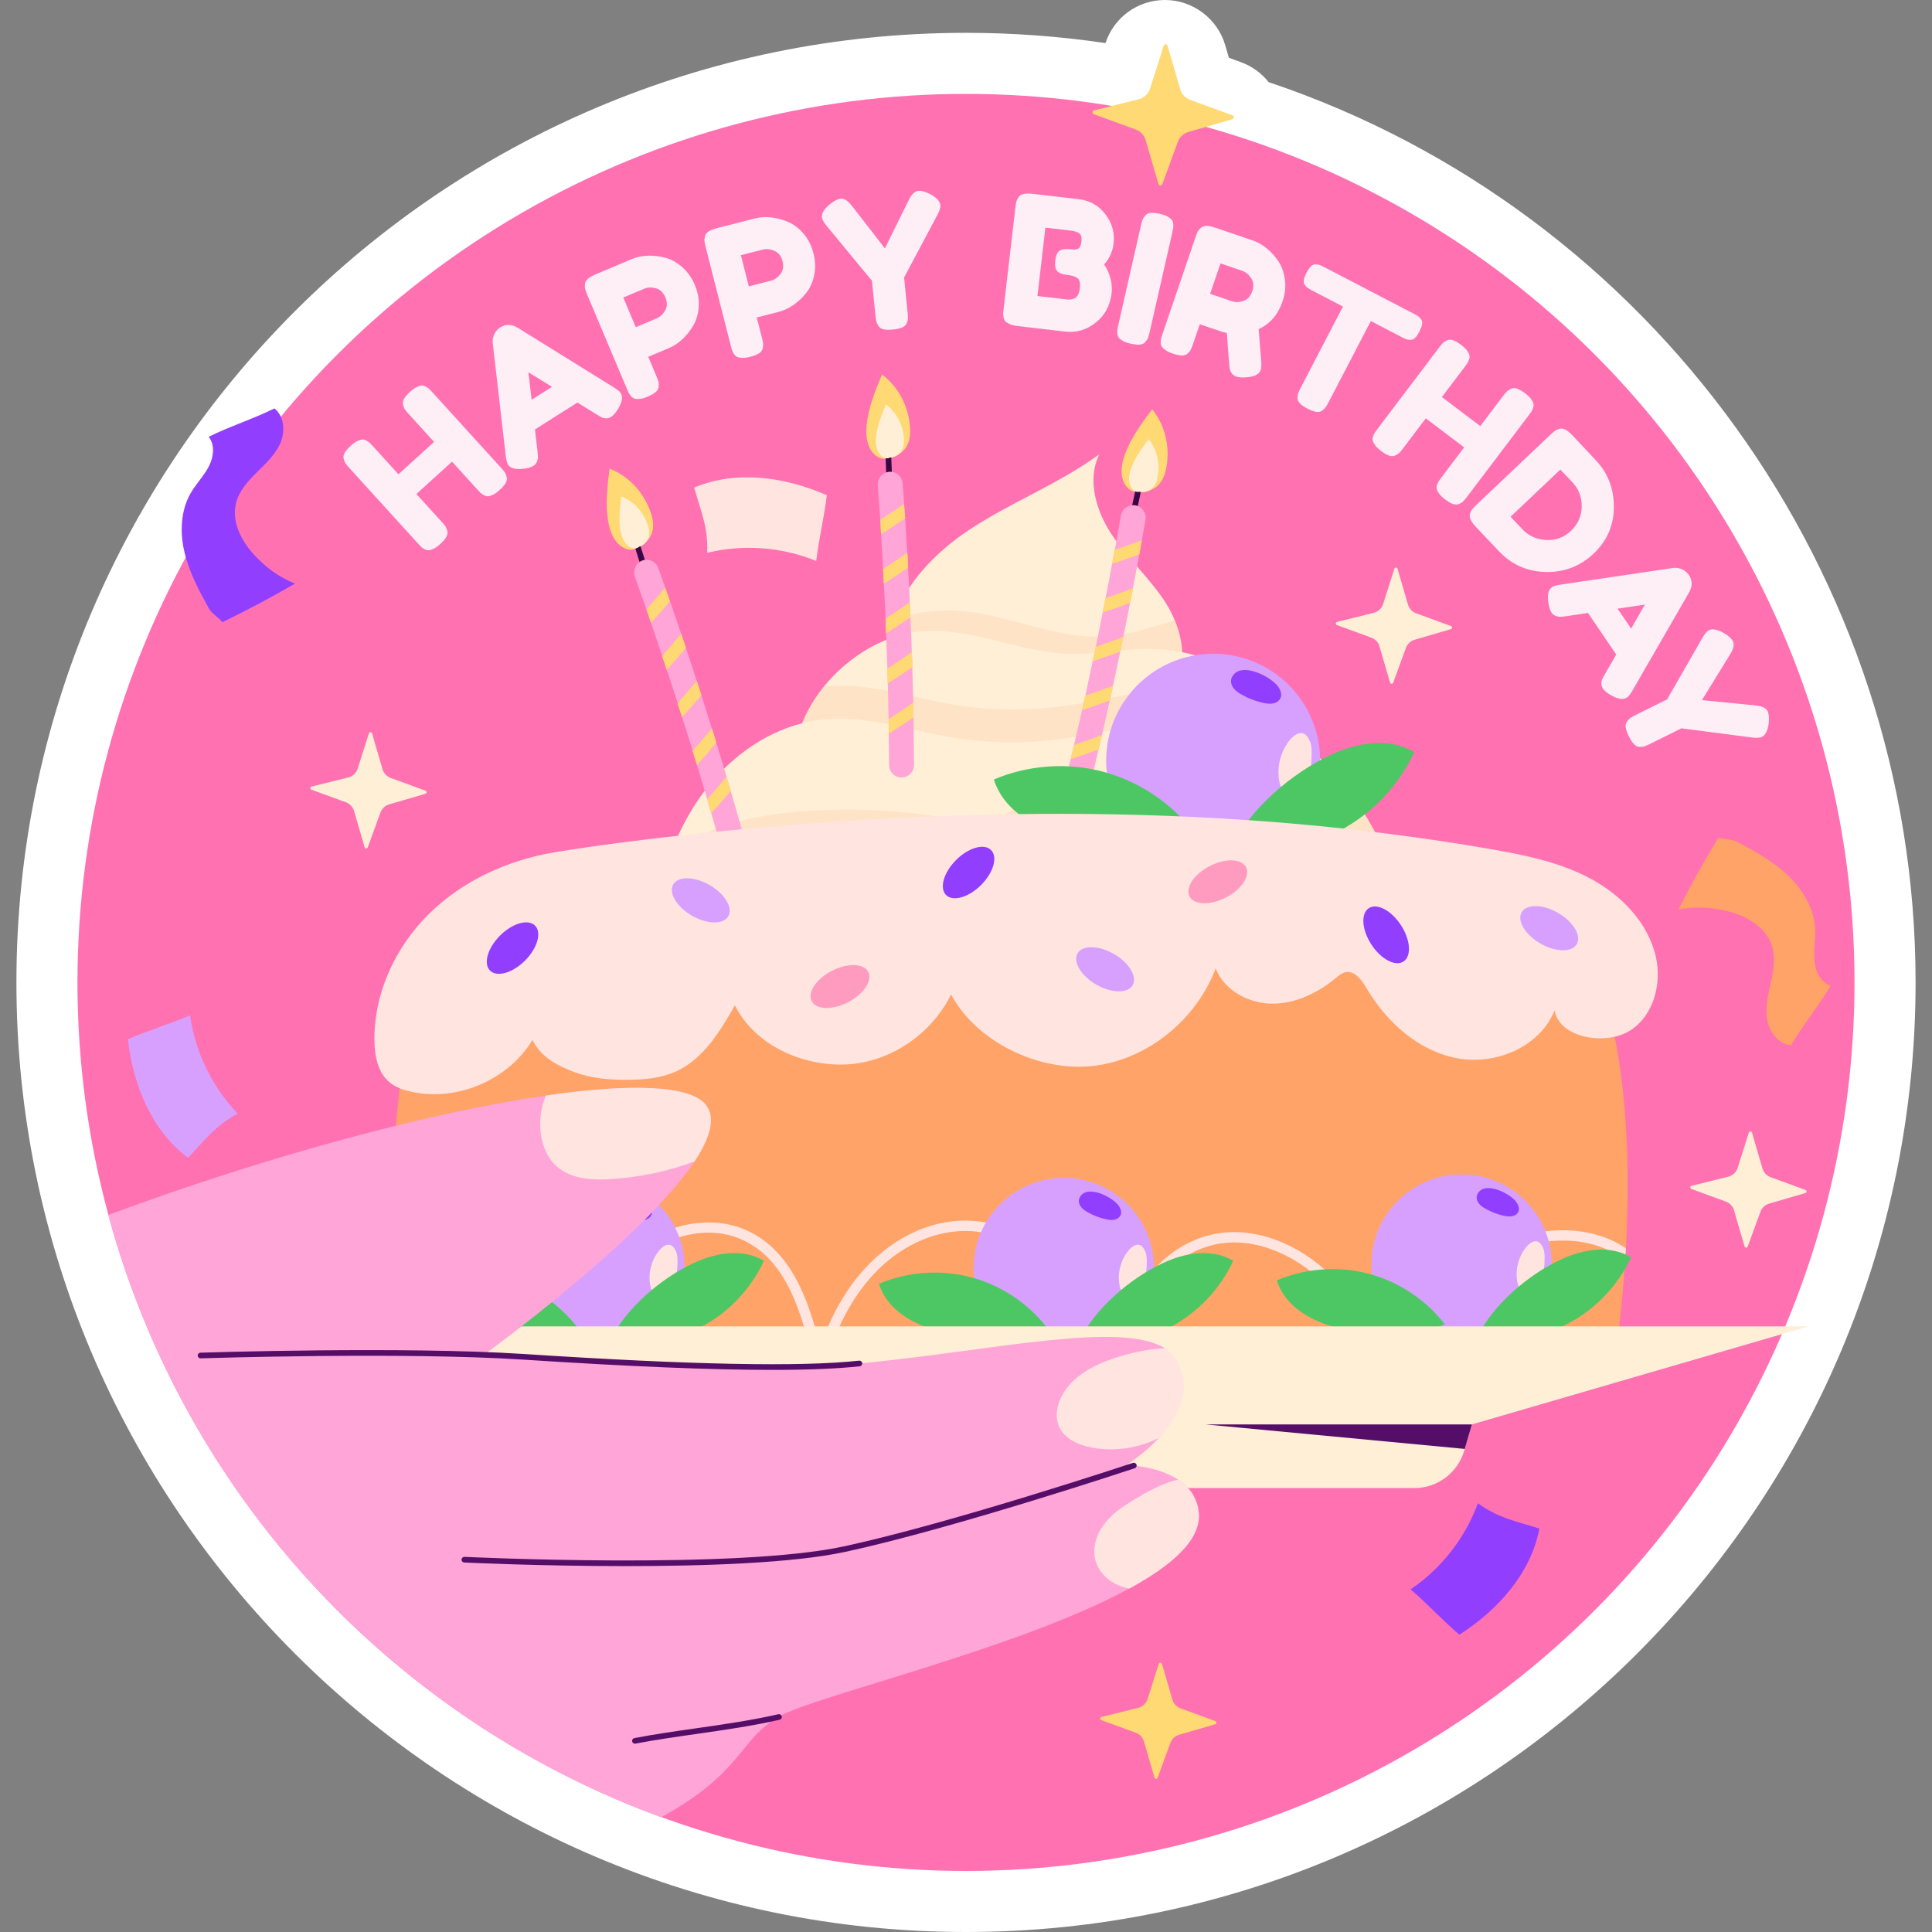 <?xml version="1.0" encoding="UTF-8"?>
<!-- Generator: Adobe Illustrator 24.1.1, SVG Export Plug-In . SVG Version: 6.00 Build 0)  -->
<svg xmlns="http://www.w3.org/2000/svg" xmlns:xlink="http://www.w3.org/1999/xlink" version="1.1" id="Capa_1" x="0px" y="0px" viewBox="0 0 512 512" style="enable-background:new 0 0 512 512;" xml:space="preserve" width="512" height="512">
<rect x="0" y="0" width="512" height="512" fill="#808080" stroke="none"/>
<g>
	<path style="fill:#FFFFFF;" d="M256,512C117.241,512,4.35,399.11,4.35,260.351C4.35,121.591,117.241,8.701,256,8.701   c12.34,0,24.731,0.911,36.96,2.714C295.22,4.574,301.538,0,308.74,0c7.337,0,13.897,4.918,15.954,11.96l0.974,3.347l3.208,1.173   c2.963,1.086,5.467,2.94,7.326,5.286C437.771,55.895,507.65,152.219,507.65,260.351C507.65,399.11,394.759,512,256,512z"/>
	<circle style="fill:#FF71B1;" cx="256" cy="260.351" r="235.47"/>
	<g>
		<g>
			<path style="fill:#FDEFF5;" d="M108.718,103.795c0.617-0.561,1.182-0.964,1.693-1.214c0.511-0.247,0.95-0.385,1.313-0.413     c0.365-0.027,0.745,0.068,1.145,0.292c0.4,0.223,0.703,0.442,0.923,0.658c0.217,0.213,0.528,0.549,0.94,1l17.96,19.759     c0.496,0.547,0.849,0.972,1.061,1.277c0.215,0.304,0.387,0.723,0.521,1.25c0.133,0.531,0.039,1.07-0.281,1.624     c-0.321,0.552-0.864,1.172-1.624,1.861c-0.615,0.561-1.18,0.966-1.691,1.215c-0.513,0.248-0.95,0.386-1.313,0.415     c-0.365,0.03-0.748-0.07-1.145-0.296c-0.4-0.222-0.706-0.438-0.923-0.656c-0.217-0.213-0.531-0.547-0.94-0.997l-6.57-7.228     l-9.433,8.576l6.6,7.261c0.496,0.549,0.851,0.975,1.064,1.277c0.212,0.307,0.385,0.723,0.521,1.253     c0.133,0.528,0.039,1.07-0.284,1.622c-0.321,0.552-0.861,1.175-1.619,1.865c-0.619,0.56-1.185,0.965-1.693,1.212     c-0.513,0.251-0.95,0.386-1.315,0.415c-0.365,0.03-0.745-0.07-1.143-0.292c-0.4-0.226-0.708-0.442-0.923-0.655     c-0.217-0.218-0.531-0.549-0.94-1l-17.96-19.761c-0.499-0.547-0.851-0.972-1.064-1.278c-0.212-0.302-0.385-0.721-0.521-1.249     c-0.133-0.529-0.037-1.069,0.284-1.621c0.321-0.55,0.861-1.175,1.621-1.866c0.617-0.561,1.18-0.964,1.693-1.212     c0.511-0.247,0.948-0.387,1.313-0.416c0.365-0.027,0.745,0.07,1.145,0.294c0.397,0.223,0.706,0.443,0.921,0.656     c0.217,0.216,0.531,0.549,0.94,1l6.602,7.265l9.435-8.578l-6.634-7.297c-0.494-0.547-0.849-0.972-1.064-1.28     c-0.212-0.302-0.385-0.723-0.518-1.248c-0.133-0.529-0.042-1.07,0.281-1.624C107.418,105.107,107.958,104.486,108.718,103.795z"/>
			<path style="fill:#FDEFF5;" d="M137.15,86.83l25.344,15.724c1.044,0.629,1.713,1.175,2.004,1.634     c0.617,0.977,0.39,2.357-0.684,4.135c-0.629,1.046-1.256,1.767-1.881,2.16c-0.432,0.276-0.896,0.4-1.39,0.369     c-0.491-0.028-0.898-0.132-1.219-0.309c-0.321-0.175-0.787-0.449-1.402-0.819l-4.897-3.05l-11.257,7.134l0.669,5.728     c0.072,0.712,0.109,1.239,0.116,1.575c0.005,0.339-0.081,0.747-0.257,1.218c-0.175,0.473-0.479,0.845-0.913,1.12     c-0.622,0.396-1.54,0.653-2.754,0.776c-2.051,0.238-3.386-0.131-4.003-1.108c-0.294-0.46-0.501-1.296-0.624-2.51l-3.421-29.672     c-0.096-0.812,0.039-1.599,0.407-2.367c0.37-0.765,0.893-1.362,1.57-1.791C134.026,85.849,135.553,85.869,137.15,86.83z      M140.038,98.669l0.849,7.267l5.403-3.426L140.038,98.669z"/>
			<path style="fill:#FDEFF5;" d="M180.775,70.767c1.429,1.243,2.547,2.823,3.359,4.746c0.807,1.921,1.158,3.818,1.042,5.695     c-0.114,1.877-0.578,3.524-1.387,4.946c-0.812,1.419-1.779,2.656-2.902,3.702c-1.125,1.051-2.308,1.835-3.549,2.359l-5.541,2.337     l2.11,5.008c0.286,0.681,0.481,1.198,0.58,1.559c0.099,0.357,0.123,0.808,0.074,1.352c-0.052,0.54-0.318,1.022-0.805,1.435     c-0.489,0.415-1.204,0.821-2.15,1.219c-0.768,0.326-1.434,0.518-1.999,0.58c-0.565,0.068-1.024,0.051-1.377-0.046     c-0.353-0.094-0.681-0.311-0.982-0.654c-0.301-0.344-0.521-0.654-0.652-0.927c-0.133-0.274-0.318-0.694-0.555-1.254     l-10.373-24.606c-0.286-0.682-0.479-1.198-0.578-1.557c-0.099-0.358-0.126-0.811-0.074-1.351     c0.049-0.543,0.316-1.024,0.805-1.436c0.484-0.416,1.202-0.822,2.147-1.22l9.487-4.001c1.244-0.523,2.624-0.817,4.144-0.885     c1.52-0.064,3.075,0.106,4.657,0.516C177.84,68.699,179.346,69.524,180.775,70.767z M176.31,78.757     c-0.536-1.271-1.372-2.056-2.51-2.361c-1.138-0.304-2.164-0.262-3.08,0.122l-5.543,2.337l3.31,7.85l5.585-2.356     c0.888-0.375,1.621-1.069,2.206-2.078C176.861,81.26,176.87,80.088,176.31,78.757z"/>
			<path style="fill:#FDEFF5;" d="M212.968,61.95c1.229,1.445,2.1,3.171,2.616,5.194c0.513,2.021,0.575,3.949,0.183,5.786     c-0.392,1.839-1.093,3.401-2.108,4.683c-1.012,1.287-2.152,2.362-3.421,3.229c-1.269,0.872-2.554,1.473-3.86,1.804l-5.829,1.486     l1.345,5.268c0.18,0.717,0.294,1.26,0.338,1.626c0.047,0.371,0.002,0.821-0.126,1.35c-0.131,0.529-0.466,0.965-1.009,1.302     c-0.543,0.333-1.313,0.631-2.305,0.884c-0.81,0.207-1.498,0.3-2.066,0.278c-0.57-0.021-1.019-0.105-1.355-0.252     c-0.336-0.143-0.627-0.41-0.871-0.792c-0.249-0.385-0.417-0.722-0.506-1.013c-0.094-0.292-0.212-0.733-0.365-1.324l-6.597-25.875     c-0.18-0.714-0.294-1.257-0.341-1.625c-0.042-0.371,0-0.821,0.131-1.35c0.128-0.531,0.464-0.963,1.007-1.299     c0.543-0.337,1.313-0.634,2.308-0.886l9.978-2.546c1.303-0.331,2.715-0.416,4.228-0.258c1.515,0.163,3.023,0.564,4.529,1.206     C210.374,59.468,211.739,60.509,212.968,61.95z M207.365,69.188c-0.341-1.334-1.051-2.237-2.13-2.709     c-1.081-0.469-2.1-0.58-3.065-0.336l-5.827,1.487l2.103,8.252l5.874-1.498c0.933-0.238,1.762-0.812,2.49-1.725     C207.536,71.744,207.721,70.588,207.365,69.188z"/>
			<path style="fill:#FDEFF5;" d="M246.555,51.468c1.673,0.926,2.562,1.902,2.665,2.922c0.059,0.606-0.222,1.489-0.847,2.648     l-8.781,16.505l0.923,9.144c0.077,0.734,0.106,1.287,0.096,1.656c-0.01,0.374-0.121,0.812-0.326,1.315     c-0.21,0.505-0.605,0.884-1.192,1.135c-0.587,0.254-1.392,0.434-2.414,0.537c-1.019,0.101-1.844,0.088-2.468-0.043     c-0.627-0.13-1.093-0.428-1.397-0.897c-0.306-0.47-0.501-0.885-0.585-1.249c-0.086-0.363-0.168-0.926-0.244-1.689l-0.913-9.05     l-11.901-14.417c-0.844-1.012-1.293-1.821-1.355-2.426c-0.104-1.021,0.587-2.156,2.073-3.401     c1.133-0.922,2.098-1.422,2.895-1.502c0.415-0.043,0.819,0.048,1.212,0.267c0.392,0.218,0.706,0.442,0.938,0.675     c0.234,0.237,0.555,0.61,0.96,1.113l8.618,11.123l6.222-12.619c0.294-0.579,0.536-1.006,0.716-1.281     c0.18-0.278,0.442-0.561,0.785-0.854c0.341-0.29,0.735-0.462,1.182-0.505C244.154,50.502,245.198,50.799,246.555,51.468z"/>
			<path style="fill:#FDEFF5;" d="M292.619,70.092c1.619,2.45,2.268,5.059,1.945,7.829c-0.437,3.181-1.809,5.685-4.122,7.514     c-2.426,1.978-5.151,2.793-8.179,2.44l-12.567-1.466c-0.829-0.096-1.505-0.254-2.029-0.478c-0.523-0.222-0.916-0.462-1.175-0.719     c-0.262-0.257-0.437-0.615-0.528-1.077c-0.091-0.463-0.128-0.848-0.109-1.151c0.02-0.304,0.064-0.759,0.136-1.366l3.09-26.521     c0.089-0.765,0.178-1.319,0.264-1.666c0.091-0.346,0.289-0.742,0.6-1.191c0.311-0.447,0.78-0.731,1.407-0.851     c0.627-0.122,1.451-0.121,2.473-0.001l12.042,1.401c2.93,0.343,5.267,1.649,7.004,3.917c1.829,2.314,2.577,4.919,2.239,7.817     C294.862,66.622,294.033,68.479,292.619,70.092z M286.165,76.41c0.086-0.732,0.067-1.33-0.054-1.799     c-0.126-0.465-0.383-0.81-0.775-1.033c-0.395-0.223-0.75-0.378-1.061-0.464c-0.313-0.084-0.79-0.165-1.427-0.238     c-1.244-0.146-2.125-0.474-2.646-0.985c-0.523-0.512-0.698-1.487-0.533-2.922c0.158-1.336,0.555-2.194,1.197-2.572     c0.642-0.379,1.646-0.486,3.016-0.326c0.415,0.048,0.735,0.068,0.963,0.063c0.227-0.004,0.484-0.065,0.772-0.178     c0.286-0.114,0.503-0.328,0.656-0.649c0.148-0.323,0.259-0.769,0.326-1.343c0.118-1.022-0.067-1.72-0.555-2.099     c-0.489-0.379-1.259-0.633-2.31-0.755l-6.691-0.777l-2.11,18.112l7.838,0.912c0.318,0.038,0.592,0.047,0.822,0.025     c0.227-0.022,0.55-0.099,0.97-0.226c0.42-0.13,0.768-0.428,1.049-0.897C285.893,77.795,286.076,77.177,286.165,76.41z"/>
			<path style="fill:#FDEFF5;" d="M302.335,59.869c0.165-0.718,0.311-1.253,0.439-1.603c0.128-0.35,0.37-0.731,0.728-1.144     c0.355-0.41,0.854-0.644,1.491-0.697c0.637-0.052,1.456,0.036,2.456,0.263c0.814,0.185,1.468,0.417,1.965,0.694     c0.496,0.278,0.861,0.558,1.091,0.843c0.234,0.281,0.373,0.649,0.417,1.104c0.042,0.452,0.039,0.832-0.01,1.132     c-0.054,0.3-0.146,0.748-0.281,1.341L304.7,87.888c-0.17,0.749-0.318,1.294-0.444,1.626c-0.123,0.336-0.365,0.707-0.723,1.12     c-0.355,0.411-0.851,0.644-1.491,0.697c-0.637,0.049-1.456-0.036-2.456-0.267c-0.814-0.181-1.468-0.413-1.965-0.69     c-0.496-0.278-0.861-0.558-1.091-0.843c-0.232-0.281-0.37-0.649-0.415-1.104c-0.044-0.454-0.042-0.832,0.01-1.134     c0.052-0.299,0.146-0.745,0.281-1.341L302.335,59.869z"/>
			<path style="fill:#FDEFF5;" d="M334.229,95.441c0.081,1.248,0.039,2.118-0.126,2.601c-0.392,1.156-1.666,1.804-3.818,1.953     c-1.116,0.094-2.009,0.026-2.675-0.201c-0.516-0.176-0.913-0.475-1.195-0.891c-0.284-0.418-0.457-0.807-0.518-1.167     c-0.062-0.362-0.123-0.907-0.178-1.636c-0.153-1.746-0.346-4.355-0.585-7.825l-1.444-0.392l-5.738-1.956l-1.755,5.146     c-0.239,0.698-0.439,1.213-0.605,1.549c-0.165,0.333-0.444,0.687-0.844,1.056c-0.397,0.374-0.918,0.553-1.555,0.538     c-0.639-0.012-1.444-0.185-2.416-0.516c-0.79-0.27-1.417-0.566-1.881-0.898c-0.464-0.325-0.797-0.643-0.997-0.946     c-0.202-0.306-0.299-0.69-0.296-1.146c0.002-0.457,0.047-0.829,0.131-1.124c0.081-0.294,0.222-0.728,0.42-1.306l8.618-25.274     c0.237-0.698,0.439-1.213,0.602-1.549c0.165-0.333,0.447-0.685,0.844-1.059c0.397-0.374,0.916-0.553,1.555-0.538     c0.639,0.017,1.446,0.188,2.416,0.521l9.835,3.354c1.278,0.433,2.505,1.133,3.685,2.093c1.18,0.963,2.216,2.123,3.112,3.476     c0.891,1.356,1.459,2.973,1.7,4.852c0.239,1.877,0.025,3.801-0.649,5.776c-1.172,3.429-3.273,5.865-6.303,7.304     C333.689,89.072,333.909,91.808,334.229,95.441z M320.7,77.866l5.832,1.99c0.879,0.297,1.873,0.265,2.981-0.104     c1.108-0.369,1.895-1.235,2.362-2.601c0.447-1.304,0.343-2.448-0.304-3.433c-0.649-0.981-1.444-1.634-2.384-1.956l-5.738-1.958     L320.7,77.866z"/>
			<path style="fill:#FDEFF5;" d="M350.968,70.805l23.73,12.349c0.57,0.297,0.972,0.534,1.204,0.711     c0.234,0.175,0.479,0.438,0.731,0.785c0.252,0.349,0.331,0.789,0.237,1.317c-0.096,0.529-0.336,1.165-0.721,1.904     s-0.765,1.292-1.133,1.661c-0.373,0.368-0.775,0.545-1.204,0.539c-0.429-0.007-0.792-0.059-1.083-0.157     c-0.294-0.099-0.723-0.297-1.293-0.591l-8.152-4.245l-11.17,21.469c-0.343,0.655-0.615,1.128-0.822,1.419     c-0.205,0.29-0.521,0.587-0.95,0.887c-0.427,0.302-0.955,0.397-1.584,0.288c-0.632-0.111-1.387-0.397-2.268-0.856     c-0.884-0.459-1.543-0.909-1.979-1.355c-0.439-0.444-0.656-0.928-0.656-1.454c0.002-0.521,0.067-0.959,0.195-1.309     c0.128-0.348,0.363-0.851,0.703-1.504l11.148-21.424l-8.194-4.268c-0.54-0.278-0.935-0.511-1.182-0.694     c-0.249-0.183-0.499-0.449-0.753-0.8c-0.252-0.347-0.331-0.786-0.234-1.315c0.094-0.529,0.333-1.165,0.718-1.905     c0.385-0.737,0.763-1.291,1.135-1.659c0.37-0.368,0.773-0.545,1.202-0.54c0.432,0.006,0.795,0.062,1.083,0.158     C349.968,70.313,350.4,70.508,350.968,70.805z"/>
			<path style="fill:#FDEFF5;" d="M404.21,104.263c0.666,0.505,1.167,0.982,1.505,1.44c0.338,0.455,0.553,0.863,0.649,1.214     c0.096,0.354,0.069,0.747-0.077,1.177c-0.148,0.433-0.306,0.779-0.476,1.029c-0.17,0.253-0.442,0.622-0.807,1.109l-16.116,21.292     c-0.444,0.59-0.797,1.017-1.056,1.281c-0.262,0.267-0.642,0.511-1.135,0.739c-0.496,0.23-1.044,0.237-1.646,0.022     c-0.602-0.216-1.313-0.632-2.13-1.251c-0.666-0.501-1.167-0.982-1.506-1.44c-0.338-0.455-0.553-0.86-0.649-1.214     c-0.094-0.352-0.069-0.745,0.077-1.177c0.148-0.436,0.306-0.775,0.476-1.029c0.17-0.251,0.442-0.621,0.81-1.107l5.894-7.789     l-10.168-7.693l-5.923,7.827c-0.444,0.587-0.797,1.012-1.059,1.278c-0.262,0.263-0.637,0.513-1.133,0.739     c-0.496,0.23-1.044,0.239-1.646,0.025c-0.602-0.216-1.311-0.632-2.13-1.251c-0.666-0.505-1.167-0.982-1.503-1.44     c-0.341-0.455-0.558-0.863-0.652-1.214c-0.094-0.354-0.069-0.747,0.079-1.182c0.146-0.431,0.304-0.774,0.474-1.027     c0.173-0.251,0.439-0.621,0.81-1.107l16.114-21.292c0.444-0.59,0.797-1.017,1.059-1.281c0.262-0.267,0.637-0.513,1.135-0.743     c0.494-0.228,1.042-0.233,1.644-0.019c0.602,0.211,1.313,0.629,2.132,1.248c0.664,0.506,1.165,0.986,1.503,1.441     c0.338,0.458,0.555,0.863,0.649,1.217c0.096,0.352,0.069,0.745-0.077,1.177c-0.146,0.431-0.304,0.775-0.476,1.027     c-0.17,0.253-0.442,0.623-0.807,1.109l-5.923,7.826l10.166,7.694l5.953-7.866c0.444-0.587,0.797-1.014,1.059-1.278     c0.262-0.264,0.639-0.513,1.133-0.742c0.496-0.227,1.044-0.237,1.646-0.022C402.683,103.225,403.393,103.644,404.21,104.263z"/>
			<path style="fill:#FDEFF5;" d="M422.341,146.7c-3.539,3.355-7.764,4.982-12.673,4.882c-4.911-0.099-9.053-1.93-12.427-5.493     l-6.057-6.395c-0.661-0.696-1.133-1.334-1.412-1.907c-0.279-0.578-0.35-1.106-0.212-1.592c0.138-0.482,0.343-0.897,0.612-1.24     c0.271-0.344,0.671-0.773,1.209-1.278l19.421-18.398c0.558-0.529,0.98-0.897,1.271-1.104c0.289-0.207,0.696-0.386,1.222-0.531     c0.528-0.143,1.069-0.06,1.629,0.253c0.558,0.309,1.19,0.834,1.898,1.581c0.661,0.7,1.668,1.775,3.026,3.232     c1.355,1.451,2.374,2.54,3.058,3.264c3.199,3.375,4.795,7.494,4.788,12.362C427.686,139.204,425.902,143.325,422.341,146.7z      M416.343,140.649c1.863-1.765,2.806-3.908,2.828-6.423c0.025-2.519-0.805-4.665-2.48-6.434l-3.176-3.353l-13.204,12.508     l3.208,3.389c1.589,1.676,3.648,2.6,6.173,2.77C412.217,143.276,414.433,142.458,416.343,140.649z"/>
			<path style="fill:#FDEFF5;" d="M447.65,156.959l-14.907,25.834c-0.595,1.064-1.118,1.747-1.567,2.052     c-0.958,0.649-2.342,0.466-4.156-0.548c-1.064-0.597-1.804-1.199-2.219-1.81c-0.289-0.424-0.427-0.884-0.412-1.377     c0.012-0.495,0.104-0.903,0.269-1.229c0.165-0.327,0.424-0.802,0.775-1.429l2.893-4.989l-7.49-11.026l-5.704,0.853     c-0.711,0.096-1.236,0.149-1.572,0.165c-0.338,0.017-0.748-0.053-1.224-0.215c-0.479-0.162-0.861-0.454-1.15-0.876     c-0.412-0.612-0.701-1.523-0.864-2.731c-0.304-2.041,0.025-3.387,0.98-4.036c0.452-0.307,1.281-0.54,2.488-0.702l29.547-4.371     c0.81-0.122,1.602-0.011,2.379,0.332c0.777,0.343,1.39,0.848,1.841,1.512C448.531,153.8,448.561,155.332,447.65,156.959z      M435.91,160.226l-7.239,1.075l3.596,5.293L435.91,160.226z"/>
			<path style="fill:#FDEFF5;" d="M468.72,191.761c-0.281,1.891-0.879,3.068-1.799,3.523c-0.545,0.271-1.471,0.317-2.774,0.142     l-18.54-2.408l-8.236,4.081c-0.661,0.326-1.165,0.553-1.518,0.671c-0.35,0.12-0.8,0.174-1.345,0.155     c-0.545-0.014-1.039-0.253-1.481-0.714c-0.444-0.46-0.893-1.149-1.35-2.069c-0.457-0.919-0.733-1.696-0.832-2.326     c-0.099-0.633,0.02-1.174,0.35-1.624c0.331-0.449,0.652-0.779,0.96-0.987c0.309-0.207,0.81-0.479,1.498-0.822l8.149-4.04     l9.304-16.212c0.649-1.145,1.246-1.855,1.794-2.125c0.921-0.455,2.224-0.207,3.914,0.745c1.259,0.735,2.066,1.462,2.424,2.182     c0.185,0.371,0.244,0.784,0.18,1.227c-0.069,0.444-0.17,0.817-0.306,1.118c-0.138,0.299-0.373,0.729-0.706,1.288l-7.377,11.981     l14.004,1.382c0.644,0.072,1.128,0.147,1.451,0.22c0.323,0.072,0.681,0.217,1.074,0.434c0.395,0.216,0.691,0.523,0.891,0.928     C468.779,189.172,468.868,190.257,468.72,191.761z"/>
		</g>
	</g>
	<g>
		<path style="fill:#FFEFD7;" d="M103.533,206.158l9.233,3.375c0.397,0.145,0.378,0.713-0.028,0.831l-9.594,2.796    c-1.069,0.311-1.927,1.113-2.309,2.159l-3.376,9.233c-0.145,0.397-0.713,0.378-0.831-0.028l-2.796-9.594    c-0.312-1.069-1.113-1.926-2.159-2.309l-9.142-3.342c-0.406-0.148-0.374-0.732,0.045-0.836l9.723-2.411    c1.181-0.293,2.125-1.177,2.494-2.337l2.975-9.353c0.131-0.412,0.716-0.405,0.837,0.01l2.767,9.495    C101.685,204.918,102.487,205.775,103.533,206.158z"/>
		<path style="fill:#FFD974;" d="M312.861,452.729l9.233,3.376c0.397,0.145,0.378,0.713-0.028,0.831l-9.594,2.796    c-1.069,0.312-1.926,1.113-2.309,2.159l-3.376,9.233c-0.145,0.397-0.713,0.378-0.831-0.028l-2.796-9.594    c-0.312-1.069-1.113-1.927-2.159-2.309l-9.142-3.342c-0.406-0.148-0.374-0.732,0.045-0.836l9.723-2.411    c1.181-0.293,2.125-1.178,2.494-2.337l2.975-9.353c0.131-0.412,0.716-0.405,0.837,0.01l2.767,9.495    C311.013,451.49,311.815,452.347,312.861,452.729z"/>
		<path style="fill:#FFEFD7;" d="M469.231,311.966l9.233,3.376c0.397,0.145,0.378,0.713-0.028,0.831l-9.594,2.796    c-1.069,0.312-1.927,1.113-2.309,2.159l-3.375,9.233c-0.145,0.397-0.713,0.378-0.831-0.028l-2.796-9.594    c-0.311-1.069-1.113-1.927-2.159-2.309l-9.142-3.342c-0.405-0.148-0.374-0.732,0.045-0.836l9.723-2.411    c1.181-0.293,2.125-1.178,2.494-2.337l2.975-9.353c0.131-0.412,0.716-0.405,0.837,0.01l2.767,9.495    C467.383,310.726,468.185,311.583,469.231,311.966z"/>
		<path style="fill:#FFD974;" d="M315.406,26.466l11.228,4.105c0.483,0.176,0.459,0.867-0.034,1.011l-11.666,3.4    c-1.3,0.379-2.343,1.354-2.808,2.626l-4.105,11.228c-0.176,0.483-0.867,0.46-1.011-0.034l-3.4-11.666    c-0.379-1.3-1.354-2.343-2.626-2.808l-11.116-4.064c-0.493-0.18-0.455-0.89,0.055-1.016l11.824-2.932    c1.436-0.356,2.584-1.432,3.032-2.842l3.618-11.373c0.159-0.501,0.871-0.492,1.018,0.012l3.365,11.547    C313.159,24.959,314.134,26.001,315.406,26.466z"/>
		<path style="fill:#FFEFD7;" d="M375.286,162.53l9.233,3.376c0.397,0.145,0.378,0.713-0.028,0.831l-9.594,2.796    c-1.069,0.312-1.926,1.113-2.309,2.159l-3.376,9.233c-0.145,0.397-0.713,0.378-0.831-0.028l-2.796-9.594    c-0.312-1.069-1.113-1.927-2.159-2.309l-9.142-3.342c-0.405-0.148-0.374-0.732,0.045-0.836l9.723-2.411    c1.181-0.293,2.125-1.178,2.494-2.337l2.975-9.353c0.131-0.412,0.716-0.405,0.837,0.01l2.767,9.496    C373.438,161.291,374.24,162.148,375.286,162.53z"/>
		<path style="fill:#FFA368;" d="M474.618,277.012c-3.302-0.284-5.73-3.491-6.305-6.754c-0.576-3.263,0.252-6.589,0.964-9.825    c0.712-3.236,1.307-6.662,0.292-9.816c-1.59-4.946-6.729-7.909-11.776-9.143c-4.427-1.083-8.54-1.313-13.014-0.447    c3.308-6.482,6.849-12.845,10.614-19.072c1.72,0.627,3.423,0.299,5.038,1.163c4.762,2.548,9.547,5.207,13.45,8.94    c3.903,3.733,6.887,8.709,7.154,14.103c0.139,2.802-0.452,5.612-0.201,8.406c0.251,2.794,1.656,5.786,4.32,6.667    C481.983,266.576,477.787,271.668,474.618,277.012z"/>
		<path style="fill:#923EFF;" d="M407.942,405.082c-2.207,11.853-11.039,21.651-21.202,28.135    c-4.532-3.912-8.391-8.111-12.923-12.023c8.134-5.491,14.472-13.599,17.837-22.819    C397.031,402.295,401.598,403.078,407.942,405.082z"/>
		<path style="fill:#FFE4E0;" d="M183.95,129.233c11.082-4.748,24.135-2.845,35.173,2.005c-0.736,5.941-2.085,11.483-2.821,17.424    c-9.084-3.715-19.347-4.482-28.883-2.16C187.692,139.854,185.807,135.623,183.95,129.233z"/>
		<path style="fill:#D7A0FF;" d="M49.832,306.812c-9.675-7.194-14.592-19.434-15.948-31.414c5.506-2.35,10.975-3.97,16.481-6.32    c1.355,9.72,5.851,18.978,12.652,26.054C57.133,298.237,54.422,301.994,49.832,306.812z"/>
	</g>
	<g>
		<path style="fill:#923EFF;" d="M72.717,108.24c2.617,2.033,2.911,6.045,1.62,9.097c-1.291,3.052-3.793,5.393-6.151,7.722    c-2.358,2.329-4.718,4.881-5.582,8.08c-1.354,5.016,1.348,10.296,4.913,14.076c3.127,3.316,6.453,5.745,10.68,7.45    c-6.3,3.642-12.732,7.057-19.278,10.236c-1.103-1.462-2.71-2.112-3.596-3.715c-2.611-4.727-5.181-9.561-6.427-14.816    c-1.246-5.255-1.046-11.054,1.663-15.727c1.407-2.427,3.43-4.464,4.738-6.946c1.308-2.482,1.756-5.757-0.001-7.944    C60.861,112.994,67.152,111.001,72.717,108.24z"/>
		<g>
			<g>
				<g>
					<g>
						<path style="fill:#FFEFD7;" d="M311.259,181.378c-2.957,4.94-10.431,5.362-16.086,6.5c-8.904,1.755-18.003,2.535-27.102,2.307        c-6.597-0.163-13.291-0.877-19.336-3.477c-6.044-2.6-13.519-7.019-13.486-13.616c0.032-3.12,0.585-6.142,1.592-9.034        c3.217-9.554,11.081-17.646,19.628-23.398c11.179-7.474,24.015-12.316,34.869-20.278c-3.379,6.825-0.812,15.209,3.445,21.513        c4.257,6.337,10.074,11.471,14.169,17.906c0.91,1.462,1.755,3.022,2.405,4.647        C313.663,170.004,314.249,176.308,311.259,181.378z"/>
						<path style="opacity:0.15;fill:#FFA368;" d="M311.259,181.378c-2.957,4.94-10.431,5.362-16.086,6.5        c-8.904,1.755-18.003,2.535-27.102,2.307c-6.597-0.163-13.291-0.877-19.336-3.477c-6.044-2.6-13.519-7.019-13.486-13.616        c0.032-3.12,0.585-6.142,1.592-9.034c5.004-1.625,10.561-2.307,14.461-2.307c14.656,0.065,28.662,8.287,43.253,6.825        c5.719-0.617,11.211-2.665,16.801-4.127C313.663,170.004,314.249,176.308,311.259,181.378z"/>
						<path style="fill:#FFEFD7;" d="M340.473,216.507c-3.575,3.737-8.741,5.492-13.746,6.955        c-29.702,8.677-61.971,11.926-91.381,2.339c-12.381-4.062-27.882-15.696-23.885-30.807c1.235-4.615,3.672-9.099,6.889-13.064        c6.467-7.962,16.151-13.844,25.64-14.623c13.389-1.137,26.257,5.654,39.679,6.012c6.987,0.162,13.909-1.397,20.896-1.365        c10.692,0.033,21.318,3.932,29.442,10.822c0.13,0.097,0.26,0.227,0.39,0.357c4.745,4.095,8.644,9.327,10.204,15.403        C346.193,204.743,344.926,211.892,340.473,216.507z"/>
						<path style="opacity:0.15;fill:#FFA368;" d="M340.473,216.507c-3.575,3.737-8.741,5.492-13.746,6.955        c-29.702,8.677-61.971,11.926-91.381,2.339c-12.381-4.062-27.882-15.696-23.885-30.807c1.235-4.615,3.672-9.099,6.889-13.064        c0.097,0,0.227-0.033,0.325-0.033c11.114-1.105,22.066,2.73,33.082,4.647c9.197,1.625,18.589,1.885,27.85,0.813        c18.361-2.112,37.437-9.327,54.79-4.225c4.745,4.095,8.644,9.327,10.204,15.403        C346.193,204.743,344.926,211.892,340.473,216.507z"/>
						<path style="fill:#FFEFD7;" d="M367.58,226.746c-55.082,12.544-111.822,20.765-167.684,29.28        c-3.38,0.52-6.759,1.04-10.172,1.56c-4.289,0.65-8.579,1.3-12.869,1.95c-1.04,0.163-2.145,0.325-3.185,0.098        c-2.664-0.552-4.322-3.51-4.322-6.239c0-1.885,1.3-3.12,2.242-4.582c0.455-0.65,0.813-1.365,0.942-2.21        c1.073-6.987,2.73-13.973,5.232-20.571c0.033,0.033,0.033,0.033,0.033,0c2.08-5.524,4.809-10.756,8.287-15.566        c6.467-8.937,15.859-16.086,26.485-18.783c1.852-0.488,3.737-0.845,5.654-1.04c11.146-1.105,22.098,2.73,33.114,4.647        c9.164,1.592,18.588,1.885,27.85,0.813c19.693-2.275,40.264-10.432,58.624-2.892c2.177,0.91,4.225,1.982,6.142,3.217        c4.419,2.827,8.287,6.499,11.666,10.692C360.43,213,364.297,219.921,367.58,226.746z"/>
					</g>
					<path style="opacity:0.15;fill:#FFA368;" d="M367.58,226.746c-55.082,12.544-111.822,20.765-167.684,29.28       c-3.38,0.52-6.759,1.04-10.172,1.56c-6.239-2.502-12.316-5.395-18.133-8.774c0.455-0.65,0.813-1.365,0.942-2.21       c1.073-6.987,2.73-13.973,5.232-20.571c0.033,0.033,0.033,0.033,0.033,0c1.722-1.235,3.51-2.372,5.362-3.379       c9.879-5.329,21.253-7.247,32.432-7.864c0.617-0.032,1.202-0.065,1.82-0.065h0.033c12.121-0.585,24.243,0.26,36.137,2.535       c2.632,0.488,5.297,1.04,7.897,0.553c2.632-0.52,4.939-2.08,7.214-3.445c9.099-5.525,19.531-8.969,30.157-9.132       c10.627-0.163,21.415,3.087,29.702,9.749c4.972-3.055,10.496-5.297,16.183-6.565c3.575-0.812,7.247-1.267,10.886-1.3       C360.43,213,364.297,219.921,367.58,226.746z"/>
				</g>
				<g>
					<path style="fill:#370644;" d="M171.225,152.693c-0.319,0-0.615-0.205-0.715-0.525l-4.158-13.214       c-0.125-0.395,0.095-0.816,0.49-0.94c0.395-0.124,0.816,0.096,0.94,0.49l4.158,13.214c0.125,0.395-0.095,0.816-0.49,0.94       C171.375,152.682,171.299,152.693,171.225,152.693z"/>
					<g>
						<path style="fill:#FFA5D7;" d="M197.141,221.71c0.466,1.766-0.536,3.579-2.297,4.077c-0.125,0.055-0.223,0.071-0.353,0.093        c-1.63,0.275-3.274-0.722-3.718-2.357c-0.751-2.657-1.507-5.347-2.29-7.999c-0.345-1.25-0.723-2.494-1.063-3.711        c-0.92-3.065-1.802-6.102-2.716-9.134c-0.378-1.244-0.75-2.456-1.128-3.7c-0.942-2.994-1.883-5.988-2.82-8.949        c-0.378-1.244-0.783-2.45-1.154-3.662c-0.937-2.961-1.905-5.917-2.906-8.867c-0.373-1.212-0.783-2.45-1.22-3.651        c-0.963-2.923-1.926-5.846-2.955-8.758c-0.405-1.206-0.81-2.413-1.215-3.619c-1.028-2.912-2.057-5.824-3.08-8.704        c-0.591-1.711,0.297-3.606,2.003-4.229c1.738-0.629,3.605,0.297,4.229,2.003c0.623,1.706,1.22,3.45,1.811,5.161        c0.437,1.2,0.875,2.401,1.28,3.607l0.006,0.033c0.99,2.885,1.98,5.77,2.971,8.655c0.405,1.206,0.815,2.445,1.225,3.684        c0.995,2.917,1.964,5.873,2.895,8.802c0.41,1.239,0.821,2.477,1.199,3.722c0.968,2.956,1.905,5.917,2.808,8.884        c0.411,1.239,0.788,2.483,1.166,3.727c0.909,2.999,1.818,5.999,2.727,8.998c0.378,1.244,0.729,2.527,1.112,3.804        C194.84,213.647,195.991,217.679,197.141,221.71z"/>
						<path style="fill:#FFD974;" d="M177.549,159.312l0.006,0.033c-1.654,1.923-3.308,3.845-5.033,5.747        c-0.405-1.206-0.81-2.413-1.215-3.619c1.692-1.896,3.347-3.818,4.963-5.768C176.706,156.905,177.144,158.106,177.549,159.312z        "/>
						<path style="fill:#FFD974;" d="M181.751,171.684c-1.643,1.988-3.33,3.916-5.055,5.818c-0.373-1.212-0.783-2.45-1.22-3.651        c1.725-1.901,3.406-3.862,5.05-5.85C180.93,169.206,181.34,170.445,181.751,171.684z"/>
						<path style="fill:#FFD974;" d="M181.751,171.684c-1.643,1.988-3.33,3.916-5.055,5.818c-0.373-1.212-0.783-2.45-1.22-3.651        c1.725-1.901,3.406-3.862,5.05-5.85C180.93,169.206,181.34,170.445,181.751,171.684z"/>
						<path style="fill:#FFD974;" d="M185.844,184.208c-1.676,1.993-3.363,3.922-5.088,5.823c-0.378-1.244-0.783-2.45-1.154-3.662        c1.719-1.934,3.401-3.895,5.044-5.883C185.056,181.724,185.466,182.963,185.844,184.208z"/>
						<path style="fill:#FFD974;" d="M185.844,184.208c-1.676,1.993-3.363,3.922-5.088,5.823c-0.378-1.244-0.783-2.45-1.154-3.662        c1.719-1.934,3.401-3.895,5.044-5.883C185.056,181.724,185.466,182.963,185.844,184.208z"/>
						<path style="fill:#FFD974;" d="M189.818,196.819c-1.676,1.993-3.357,3.954-5.114,5.861c-0.378-1.244-0.75-2.456-1.128-3.7        c1.725-1.901,3.4-3.895,5.076-5.888C189.063,194.33,189.441,195.575,189.818,196.819z"/>
						<path style="fill:#FFD974;" d="M189.818,196.819c-1.676,1.993-3.357,3.954-5.114,5.861c-0.378-1.244-0.75-2.456-1.128-3.7        c1.725-1.901,3.4-3.895,5.076-5.888C189.063,194.33,189.441,195.575,189.818,196.819z"/>
						<path style="fill:#FFD974;" d="M193.657,209.62c-1.67,2.026-3.422,3.966-5.174,5.905c-0.345-1.25-0.723-2.494-1.063-3.711        c1.747-1.972,3.455-3.971,5.125-5.997C192.923,207.061,193.274,208.343,193.657,209.62z"/>
					</g>
					<g>
						<path style="fill:#FFD974;" d="M168.946,144.947c-0.702,0.833-2.002,0.869-3.028,0.504c-2.866-1.019-4.259-4.27-4.757-7.271        c-0.767-4.621-0.191-9.347,0.385-13.996c5.026,2.026,8.717,5.948,10.678,10.999c0.679,1.748,1.11,3.666,0.709,5.498        C172.533,142.513,170.796,144.644,168.946,144.947z"/>
						<path style="fill:#FFEFD7;" d="M169.39,144.854c-0.45,0.534-1.282,0.557-1.94,0.323c-1.836-0.653-2.728-2.736-3.047-4.657        c-0.491-2.96-0.122-5.988,0.247-8.966c3.219,1.298,5.583,3.811,6.84,7.046c0.435,1.12,0.711,2.349,0.455,3.522        C171.687,143.295,170.575,144.66,169.39,144.854z"/>
					</g>
				</g>
				<g>
					<path style="fill:#370644;" d="M300.069,138.121c-0.052,0-0.105-0.005-0.158-0.017c-0.405-0.087-0.664-0.485-0.577-0.89       l2.899-13.546c0.087-0.406,0.49-0.663,0.89-0.577c0.405,0.087,0.664,0.485,0.577,0.89l-2.899,13.546       C300.726,137.88,300.415,138.121,300.069,138.121z"/>
					<g>
						<path style="fill:#FFA5D7;" d="M288.209,210.845c-0.466,1.766-2.231,2.849-4.009,2.414c-0.136-0.014-0.229-0.048-0.353-0.093        c-1.554-0.564-2.493-2.242-2.072-3.884c0.657-2.682,1.326-5.394,1.952-8.087c0.316-1.257,0.601-2.526,0.906-3.753        c0.711-3.12,1.442-6.197,2.142-9.285c0.285-1.269,0.558-2.507,0.843-3.775c0.657-3.069,1.314-6.138,1.96-9.176        c0.285-1.268,0.528-2.518,0.802-3.755c0.646-3.038,1.261-6.087,1.845-9.147c0.273-1.238,0.527-2.518,0.739-3.778        c0.604-3.018,1.207-6.036,1.749-9.076c0.242-1.249,0.485-2.498,0.727-3.747c0.542-3.04,1.083-6.081,1.613-9.09        c0.33-1.78,2.036-2.991,3.828-2.691c1.822,0.31,2.99,2.036,2.691,3.828c-0.299,1.791-0.64,3.603-0.97,5.383        c-0.211,1.26-0.423,2.52-0.665,3.769l-0.011,0.031c-0.561,2.998-1.122,5.996-1.683,8.995        c-0.243,1.249-0.496,2.529-0.751,3.809c-0.573,3.029-1.187,6.078-1.822,9.085c-0.254,1.28-0.508,2.56-0.793,3.829        c-0.615,3.049-1.261,6.087-1.938,9.113c-0.254,1.28-0.539,2.549-0.824,3.818c-0.688,3.057-1.377,6.115-2.065,9.172        c-0.285,1.269-0.612,2.558-0.909,3.857C290.184,202.695,289.197,206.77,288.209,210.845z"/>
						<path style="fill:#FFD974;" d="M301.935,146.9l-0.011,0.031c-2.387,0.857-4.774,1.714-7.213,2.517        c0.242-1.249,0.485-2.498,0.727-3.747c2.407-0.815,4.794-1.672,7.162-2.571C302.39,144.391,302.178,145.651,301.935,146.9z"/>
						<path style="fill:#FFD974;" d="M299.49,159.735c-2.41,0.919-4.828,1.765-7.266,2.568c0.273-1.238,0.527-2.518,0.739-3.778        c2.438-0.803,4.867-1.68,7.278-2.599C299.998,157.174,299.744,158.455,299.49,159.735z"/>
						<path style="fill:#FFD974;" d="M299.49,159.735c-2.41,0.919-4.828,1.765-7.266,2.568c0.273-1.238,0.527-2.518,0.739-3.778        c2.438-0.803,4.867-1.68,7.278-2.599C299.998,157.174,299.744,158.455,299.49,159.735z"/>
						<path style="fill:#FFD974;" d="M296.875,172.649c-2.441,0.908-4.859,1.754-7.298,2.557c0.285-1.268,0.528-2.518,0.802-3.755        c2.449-0.835,4.879-1.711,7.289-2.63C297.414,170.1,297.16,171.38,296.875,172.649z"/>
						<path style="fill:#FFD974;" d="M296.875,172.649c-2.441,0.908-4.859,1.754-7.298,2.557c0.285-1.268,0.528-2.518,0.802-3.755        c2.449-0.835,4.879-1.711,7.289-2.63C297.414,170.1,297.16,171.38,296.875,172.649z"/>
						<path style="fill:#FFD974;" d="M294.114,185.579c-2.441,0.908-4.871,1.785-7.34,2.577c0.285-1.269,0.558-2.507,0.843-3.775        c2.438-0.804,4.879-1.711,7.32-2.619C294.684,183.042,294.399,184.311,294.114,185.579z"/>
						<path style="fill:#FFD974;" d="M294.114,185.579c-2.441,0.908-4.871,1.785-7.34,2.577c0.285-1.269,0.558-2.507,0.843-3.775        c2.438-0.804,4.879-1.711,7.32-2.619C294.684,183.042,294.399,184.311,294.114,185.579z"/>
						<path style="fill:#FFD974;" d="M291.14,198.609c-2.452,0.939-4.933,1.762-7.413,2.585c0.316-1.257,0.601-2.526,0.906-3.753        c2.492-0.854,4.964-1.751,7.416-2.69C291.764,196.021,291.436,197.309,291.14,198.609z"/>
					</g>
					<g>
						<path style="fill:#FFD974;" d="M301.536,130.161c-1.022,0.379-2.17-0.231-2.883-1.055c-1.99-2.3-1.599-5.815-0.552-8.671        c1.612-4.398,4.443-8.226,7.237-11.986c3.373,4.24,4.649,9.473,3.865,14.835c-0.271,1.856-0.842,3.737-2.094,5.133        C305.856,129.812,303.295,130.809,301.536,130.161z"/>
						<path style="fill:#FFEFD7;" d="M301.968,130.299c-0.655,0.243-1.39-0.148-1.847-0.676c-1.275-1.473-1.025-3.725-0.354-5.555        c1.033-2.817,2.846-5.269,4.636-7.678c2.161,2.717,2.978,6.068,2.476,9.503c-0.174,1.189-0.54,2.394-1.341,3.288        C304.735,130.076,303.094,130.714,301.968,130.299z"/>
					</g>
				</g>
				<path style="fill:#FFA368;" d="M430.883,330.81c-0.055,1.128-0.137,2.229-0.22,3.302c-0.963,15.219-2.669,25.814-2.669,25.814      l-57.737,1.981l-3.715,0.138l-265.266,9.137c0,0,0.165-14.503,1.046-33.795c0.027-1.156,0.082-2.339,0.165-3.55      c0.495-10.348,1.211-21.851,2.202-33.107c2.257-25.401,5.944-49.591,12.054-56.746c24.575-28.786,276.136-34.428,300.023,1.404      c6.853,10.32,10.705,24.19,12.714,38.693C431.681,300.18,431.626,317.078,430.883,330.81z"/>
				<path style="fill:#FFE4E0;" d="M430.883,330.81c-0.055,1.128-0.137,2.229-0.22,3.302c-8.972-7.32-23.282-6.605-33.354-1.018      c-11.944,6.577-20.31,18.714-27.052,28.814c-0.275,0.413-0.55,0.798-0.826,1.211c-0.248,0.413-0.633,0.633-1.183,0.606      c-0.468,0-0.908-0.275-1.156-0.688c-0.193-0.33-0.385-0.661-0.55-0.991c-5.229-9.164-10.21-17.255-17.31-23.53      c-8.284-7.348-18.438-10.623-27.19-8.724c-11.806,2.559-21.053,13.622-27.465,32.886c-0.193,0.578-0.715,0.963-1.376,0.936      c-0.606-0.027-1.128-0.468-1.266-1.073c-2.339-10.21-6.385-18.549-12.081-24.823c-6.522-7.21-15.521-11.503-24.08-11.503      c-4.348,0-8.751,1.073-12.907,3.055c-4.155,1.982-8.063,4.871-11.476,8.559c-5.697,6.192-9.962,14.31-12.989,24.851      c-0.165,0.605-0.743,1.018-1.376,0.991s-1.156-0.495-1.293-1.101c-2.972-14.476-7.293-28.593-18.824-33.932      c-10.65-4.954-23.117,0.193-30.162,7.1c-8.504,8.283-12.797,20.227-15.576,29.722c-0.193,0.578-0.715,0.991-1.321,0.991      c-0.055,0-0.083,0-0.138-0.028c-0.633-0.055-1.156-0.55-1.238-1.183c-0.908-7.733-4.568-26.392-18.769-32.556      c-8.476-3.66-19.374-1.761-27.382,4.706c0.027-1.156,0.082-2.339,0.165-3.55c8.586-5.972,19.594-7.486,28.291-3.688      c9.687,4.211,16.622,14.586,19.512,28.923c2.89-8.614,7.21-18.191,14.53-25.318c9.44-9.192,23.117-12.329,33.244-7.623      c11.228,5.201,16.127,17.503,19.264,30.85c3-8.614,6.963-15.521,12.054-20.998c7.32-7.953,16.925-12.522,26.392-12.522      c4.734,0,9.467,1.128,13.925,3.247c4.458,2.119,8.614,5.201,12.192,9.164c5.174,5.696,9.054,12.962,11.586,21.658      c6.687-17.613,16.072-27.85,27.988-30.437c9.604-2.064,20.667,1.431,29.611,9.357c7.155,6.33,12.164,14.283,17.31,23.282      c6.852-10.21,15.356-22.291,27.575-29.033C406.363,324.921,420.948,324.013,430.883,330.81z"/>
				<g>
					<g>
						<g>
							<path style="fill:#D7A0FF;" d="M305.806,336.035c0,0.719-0.023,1.415-0.093,2.111c-0.556,6.238-3.479,11.781-7.908,15.7         c-4.151,3.734-9.601,6.006-15.63,6.076h-0.255c-13.195,0-23.886-10.691-23.886-23.886c0-4.847,1.438-9.369,3.943-13.149         c4.267-6.47,11.618-10.737,19.944-10.737C295.115,312.149,305.806,322.84,305.806,336.035z"/>
							<path style="opacity:0.35;fill:#D7A0FF;" d="M305.713,338.146c-0.556,6.238-3.479,11.781-7.908,15.7         c-4.685,3.177-10.065,5.38-15.63,6.076h-0.255c-13.195,0-23.886-10.691-23.886-23.886c0-4.847,1.438-9.369,3.943-13.149         c2.551,2.69,5.473,4.963,8.65,6.888c3.595,2.18,7.467,3.85,11.479,5.102C289.712,337.241,297.712,338.053,305.713,338.146z"/>
							<path style="fill:#FFE4E0;" d="M296.702,340.716c0.199,0.996,0.633,2.077,1.574,2.46c0.703,0.286,1.519,0.096,2.188-0.262         c1.359-0.726,2.296-2.087,2.795-3.544c0.5-1.458,0.607-3.018,0.647-4.558c0.029-1.084,0.019-2.205-0.414-3.198         c-1.566-3.589-4.221-0.901-5.436,1.214C296.701,335.187,296.168,338.037,296.702,340.716z"/>
							<path style="fill:#923EFF;" d="M286.064,317.493c-0.322,0.723-0.121,1.597,0.334,2.244c0.456,0.647,1.131,1.103,1.817,1.497         c1.542,0.884,3.222,1.525,4.96,1.894c0.729,0.155,1.49,0.261,2.217,0.094c0.727-0.167,1.418-0.658,1.639-1.371         c0.216-0.698-0.048-1.456-0.412-2.089C295.249,317.386,287.835,313.514,286.064,317.493z"/>
						</g>
						<g>
							<path style="fill:#4DC764;" d="M277.493,351.896c-5.04-6.543-12.293-11.35-20.283-13.441         c-7.99-2.092-16.668-1.456-24.267,1.777c1.978,6.299,7.883,10.096,14.187,12.058         C256.283,355.138,268.611,355.501,277.493,351.896z"/>
							<path style="fill:#4DC764;" d="M285.989,355.395c8.129,1.462,16.73,0.152,24.055-3.665         c7.324-3.817,13.326-10.116,16.784-17.617c-5.696-3.338-12.621-2.185-18.609,0.596         C299.525,338.747,290.148,346.759,285.989,355.395z"/>
						</g>
					</g>
					<g>
						<g>
							<path style="fill:#D7A0FF;" d="M181.438,336.035c0,0.719-0.023,1.415-0.093,2.111c-0.556,6.238-3.479,11.781-7.908,15.7         c-4.151,3.734-9.601,6.006-15.63,6.076h-0.255c-13.195,0-23.886-10.691-23.886-23.886c0-4.847,1.438-9.369,3.942-13.149         c4.267-6.47,11.618-10.737,19.944-10.737C170.748,312.149,181.438,322.84,181.438,336.035z"/>
							<path style="opacity:0.35;fill:#D7A0FF;" d="M181.346,338.146c-0.556,6.238-3.479,11.781-7.908,15.7         c-4.685,3.177-10.065,5.38-15.63,6.076h-0.255c-13.195,0-23.886-10.691-23.886-23.886c0-4.847,1.438-9.369,3.942-13.149         c2.551,2.69,5.473,4.963,8.65,6.888c3.595,2.18,7.467,3.85,11.479,5.102C165.344,337.241,173.345,338.053,181.346,338.146z"/>
							<path style="fill:#FFE4E0;" d="M172.335,340.716c0.199,0.996,0.633,2.077,1.574,2.46c0.703,0.286,1.519,0.096,2.188-0.262         c1.359-0.726,2.296-2.087,2.795-3.544c0.5-1.458,0.607-3.018,0.648-4.558c0.029-1.084,0.019-2.205-0.414-3.198         c-1.565-3.589-4.221-0.901-5.436,1.214C172.334,335.187,171.8,338.037,172.335,340.716z"/>
							<path style="fill:#923EFF;" d="M161.696,317.493c-0.322,0.723-0.121,1.597,0.334,2.244c0.456,0.647,1.131,1.103,1.817,1.497         c1.542,0.884,3.222,1.525,4.96,1.894c0.729,0.155,1.49,0.261,2.217,0.094c0.727-0.167,1.418-0.658,1.639-1.371         c0.216-0.698-0.048-1.456-0.412-2.089C170.881,317.386,163.468,313.514,161.696,317.493z"/>
						</g>
						<g>
							<path style="fill:#4DC764;" d="M153.126,351.896c-5.04-6.543-12.293-11.35-20.283-13.441         c-7.99-2.092-16.667-1.456-24.267,1.777c1.977,6.299,7.883,10.096,14.187,12.058         C131.916,355.138,144.244,355.501,153.126,351.896z"/>
							<path style="fill:#4DC764;" d="M161.621,355.395c8.129,1.462,16.73,0.152,24.055-3.665         c7.324-3.817,13.326-10.116,16.784-17.617c-5.696-3.338-12.621-2.185-18.609,0.596         C175.157,338.747,165.781,346.759,161.621,355.395z"/>
						</g>
					</g>
					<g>
						<g>
							<path style="fill:#D7A0FF;" d="M411.229,335.111c0,0.719-0.023,1.415-0.093,2.111c-0.556,6.238-3.479,11.781-7.908,15.7         c-4.151,3.734-9.601,6.006-15.63,6.076h-0.255c-13.195,0-23.886-10.691-23.886-23.886c0-4.847,1.438-9.369,3.942-13.149         c4.267-6.47,11.619-10.737,19.944-10.737C400.538,311.226,411.229,321.916,411.229,335.111z"/>
							<path style="opacity:0.35;fill:#D7A0FF;" d="M411.136,337.222c-0.556,6.238-3.479,11.781-7.908,15.7         c-4.685,3.177-10.065,5.38-15.63,6.076h-0.255c-13.195,0-23.886-10.691-23.886-23.886c0-4.847,1.438-9.369,3.942-13.149         c2.551,2.69,5.473,4.963,8.65,6.888c3.595,2.18,7.467,3.85,11.479,5.102C395.135,336.317,403.136,337.129,411.136,337.222z"/>
							<path style="fill:#FFE4E0;" d="M402.125,339.793c0.199,0.996,0.633,2.077,1.574,2.46c0.703,0.286,1.518,0.096,2.188-0.262         c1.359-0.726,2.296-2.087,2.796-3.544c0.5-1.458,0.607-3.018,0.647-4.558c0.029-1.084,0.019-2.205-0.414-3.198         c-1.566-3.589-4.221-0.901-5.436,1.214C402.124,334.264,401.591,337.114,402.125,339.793z"/>
							<path style="fill:#923EFF;" d="M391.487,316.569c-0.322,0.723-0.121,1.597,0.334,2.244c0.456,0.647,1.131,1.103,1.817,1.497         c1.542,0.884,3.222,1.525,4.96,1.894c0.729,0.155,1.49,0.261,2.217,0.094c0.727-0.167,1.418-0.658,1.639-1.371         c0.217-0.698-0.048-1.456-0.412-2.089C400.672,316.462,393.259,312.59,391.487,316.569z"/>
						</g>
						<g>
							<path style="fill:#4DC764;" d="M382.916,350.973c-5.04-6.543-12.293-11.35-20.283-13.441         c-7.99-2.092-16.668-1.456-24.267,1.777c1.977,6.299,7.883,10.096,14.187,12.058         C361.706,354.215,374.034,354.577,382.916,350.973z"/>
							<path style="fill:#4DC764;" d="M391.412,354.471c8.128,1.462,16.73,0.151,24.054-3.665         c7.324-3.817,13.326-10.116,16.784-17.617c-5.696-3.338-12.621-2.185-18.609,0.596         C404.948,337.823,395.571,345.835,391.412,354.471z"/>
						</g>
					</g>
				</g>
				<g>
					<g>
						<path style="fill:#D7A0FF;" d="M349.847,201.599c0,0.853-0.028,1.679-0.11,2.504c-0.661,7.403-4.128,13.98-9.385,18.631        c-4.926,4.431-11.393,7.128-18.548,7.211h-0.303c-15.659,0-28.346-12.687-28.346-28.346c0-5.752,1.706-11.118,4.678-15.604        c5.064-7.678,13.787-12.742,23.667-12.742C337.16,173.254,349.847,185.94,349.847,201.599z"/>
						<path style="opacity:0.35;fill:#D7A0FF;" d="M349.737,204.104c-0.661,7.403-4.128,13.98-9.385,18.631        c-5.559,3.77-11.944,6.385-18.548,7.211h-0.303c-15.659,0-28.346-12.687-28.346-28.346c0-5.752,1.706-11.118,4.678-15.604        c3.027,3.192,6.495,5.889,10.265,8.173c4.266,2.587,8.861,4.568,13.622,6.054        C330.748,203.031,340.242,203.993,349.737,204.104z"/>
						<path style="fill:#FFE4E0;" d="M339.044,207.154c0.236,1.182,0.751,2.465,1.868,2.919c0.834,0.339,1.802,0.113,2.596-0.311        c1.613-0.861,2.724-2.477,3.317-4.206c0.593-1.73,0.72-3.581,0.769-5.409c0.034-1.286,0.023-2.616-0.492-3.795        c-1.858-4.259-5.01-1.07-6.451,1.441C339.042,200.593,338.409,203.975,339.044,207.154z"/>
						<path style="fill:#923EFF;" d="M326.419,179.595c-0.382,0.858-0.144,1.896,0.397,2.663c0.541,0.768,1.342,1.31,2.156,1.777        c1.829,1.049,3.823,1.81,5.886,2.247c0.866,0.184,1.769,0.31,2.631,0.111c0.862-0.198,1.683-0.781,1.945-1.626        c0.257-0.828-0.057-1.728-0.49-2.479C337.318,179.468,328.521,174.873,326.419,179.595z"/>
					</g>
					<g>
						<path style="fill:#4DC764;" d="M316.248,220.421c-5.981-7.765-14.588-13.468-24.069-15.951        c-9.482-2.482-19.779-1.728-28.798,2.109c2.347,7.475,9.355,11.981,16.836,14.309        C291.078,224.269,305.707,224.699,316.248,220.421z"/>
						<path style="fill:#4DC764;" d="M326.33,224.574c9.646,1.735,19.854,0.18,28.545-4.35c8.692-4.529,15.814-12.005,19.918-20.906        c-6.759-3.962-14.978-2.593-22.084,0.707C342.393,204.817,331.265,214.325,326.33,224.574z"/>
					</g>
				</g>
				<path style="opacity:0.23;fill:#FFA368;" d="M429.48,284.081c-5.091,1.211-10.705,0.138-14.338-3.605      c-8.559,8.063-20.97,11.806-32.556,9.852c-11.613-1.982-22.071-9.632-27.492-20.09c-7.431,11.614-26.777,12.632-35.391,1.844      c-6.66,11.338-18.108,20.062-31.097,22.181c-12.99,2.091-27.19-3-34.951-13.622c-16.017,16.705-45.903,17.035-62.278,0.715      c-12.824,14.916-37.014,18.411-53.526,7.706c0,0.303-9.082,8.036-9.99,8.586c-3.77,2.394-8.036,4.211-12.549,4.513      c-4.293,0.275-7.788-0.248-10.623-1.431c2.257-25.401,5.944-49.591,12.054-56.746c24.575-28.786,276.136-34.428,300.023,1.404      C423.618,255.708,427.471,269.578,429.48,284.081z"/>
				<g>
					<path style="fill:#FFEFD7;" d="M479.291,351.505l-89.22,25.979l-1.899,6.495l-0.138,0.468c-1.706,5.862-7.1,9.907-13.21,9.907       H170.131l-14.751-18.961l-53.389-23.887H479.291z"/>
					<polygon style="fill:#550E68;" points="390.071,377.484 388.172,383.979 319.454,377.484      "/>
				</g>
				<path style="fill:#FFE4E0;" d="M147.135,225.835c-12.403,2.049-24.4,7.463-33.371,16.27      c-8.97,8.807-14.698,21.124-14.538,33.694c0.052,4.09,0.929,8.569,4.121,11.127c1.491,1.195,3.347,1.842,5.205,2.288      c12.234,2.94,26.054-2.838,32.554-13.612c2.181,4.457,6.384,6.734,11.028,8.481c4.644,1.747,9.689,2.149,14.65,2.08      c4.181-0.058,8.449-0.463,12.267-2.169c7.3-3.263,11.739-10.627,15.718-17.564c5.194,10.478,17.767,16.187,29.449,15.656      c11.682-0.531,22.679-8.036,27.821-18.539c6.814,12.73,23.625,20.686,37.953,18.905c14.329-1.781,27.037-12.286,32.174-25.78      c2.296,5.782,8.696,9.268,14.916,9.312c6.22,0.044,12.164-2.862,16.968-6.814c0.763-0.628,1.549-1.306,2.515-1.511      c2.474-0.525,4.332,2.113,5.617,4.291c5.286,8.96,13.742,16.557,23.963,18.498c10.22,1.941,21.991-3.023,25.842-12.686      c1.227,7.322,13.365,9.318,19.739,5.512c6.374-3.806,8.715-12.342,7.117-19.592c-2.008-9.112-9.125-16.449-17.353-20.85      c-8.228-4.4-17.542-6.268-26.736-7.86c-69.929-12.106-141.616-11.307-212.188-3.81      C171.671,222.32,157.945,224.049,147.135,225.835z"/>
				<g>
					<path style="fill:#923EFF;" d="M139.138,254.566c-3.293,3.293-7.445,4.479-9.274,2.65c-1.829-1.829-0.643-5.982,2.65-9.274       c3.293-3.293,7.445-4.479,9.274-2.65C143.617,247.121,142.43,251.273,139.138,254.566z"/>
					<path style="fill:#923EFF;" d="M371.273,245.188c2.538,3.905,2.836,8.213,0.667,9.623c-2.169,1.41-5.985-0.613-8.522-4.517       c-2.538-3.905-2.836-8.213-0.667-9.622C364.92,239.261,368.736,241.283,371.273,245.188z"/>
					<path style="fill:#923EFF;" d="M259.992,234.541c-3.293,3.293-7.445,4.479-9.274,2.65c-1.829-1.829-0.643-5.982,2.65-9.275       c3.293-3.293,7.445-4.479,9.274-2.65C264.471,227.096,263.285,231.248,259.992,234.541z"/>
					<path style="fill:#D7A0FF;" d="M183.371,242.663c-4.033-2.328-6.253-6.032-4.96-8.272c1.293-2.241,5.612-2.169,9.644,0.159       c4.033,2.328,6.253,6.032,4.96,8.272C191.721,245.063,187.404,244.991,183.371,242.663z"/>
					<path style="fill:#D7A0FF;" d="M408.215,250.041c-4.033-2.328-6.253-6.032-4.96-8.272c1.293-2.24,5.611-2.169,9.644,0.159       c4.033,2.328,6.253,6.032,4.96,8.272C416.566,252.44,412.248,252.369,408.215,250.041z"/>
					<path style="fill:#D7A0FF;" d="M290.523,260.932c-4.033-2.328-6.253-6.032-4.96-8.272s5.612-2.169,9.644,0.159       c4.033,2.328,6.253,6.032,4.96,8.272C298.874,263.331,294.556,263.26,290.523,260.932z"/>
					<path style="fill:#FF9BBF;" d="M224.753,265.603c-4.137,2.138-8.453,2.009-9.641-0.289s1.202-5.895,5.339-8.033       c4.137-2.139,8.453-2.009,9.641,0.289C231.28,259.868,228.889,263.465,224.753,265.603z"/>
					<path style="fill:#FF9BBF;" d="M324.879,237.849c-4.137,2.139-8.453,2.009-9.641-0.289c-1.188-2.298,1.202-5.895,5.339-8.033       c4.137-2.138,8.453-2.009,9.641,0.289C331.406,232.114,329.015,235.71,324.879,237.849z"/>
				</g>
				<g>
					<path style="fill:#370644;" d="M235.722,129.321c-0.401,0-0.734-0.318-0.749-0.722l-0.51-13.843       c-0.015-0.414,0.308-0.762,0.722-0.777c0.42-0.021,0.761,0.308,0.777,0.722l0.51,13.843c0.015,0.414-0.308,0.762-0.722,0.777       C235.741,129.321,235.731,129.321,235.722,129.321z"/>
					<g>
						<path style="fill:#FFA5D7;" d="M242.236,202.71c-0.018,1.827-1.465,3.309-3.295,3.324c-0.135,0.02-0.234,0.01-0.365-0.004        c-1.645-0.166-2.966-1.563-2.961-3.258c-0.02-2.761-0.037-5.555-0.089-8.319c-0.002-1.296-0.037-2.597-0.042-3.86        c-0.075-3.199-0.121-6.361-0.2-9.527c-0.035-1.3-0.073-2.567-0.108-3.867c-0.115-3.136-0.23-6.273-0.349-9.376        c-0.035-1.3-0.106-2.57-0.144-3.837c-0.119-3.103-0.27-6.21-0.454-9.32c-0.038-1.267-0.106-2.57-0.21-3.844        c-0.154-3.074-0.309-6.148-0.529-9.228c-0.071-1.27-0.142-2.54-0.213-3.811c-0.22-3.08-0.441-6.161-0.664-9.208        c-0.117-1.807,1.241-3.398,3.051-3.548c1.843-0.146,3.398,1.241,3.547,3.051c0.149,1.81,0.263,3.65,0.379,5.457        c0.104,1.273,0.208,2.547,0.279,3.818l-0.003,0.033c0.191,3.044,0.382,6.088,0.573,9.133c0.071,1.27,0.138,2.574,0.206,3.877        c0.187,3.077,0.339,6.183,0.46,9.254c0.068,1.303,0.135,2.606,0.17,3.906c0.151,3.107,0.27,6.21,0.355,9.31        c0.068,1.303,0.102,2.604,0.137,3.903c0.082,3.133,0.164,6.266,0.246,9.399c0.035,1.3,0.033,2.63,0.065,3.962        C242.153,194.325,242.195,198.518,242.236,202.71z"/>
						<path style="fill:#FFD974;" d="M239.869,137.352l-0.003,0.033c-2.104,1.416-4.209,2.832-6.376,4.208        c-0.071-1.27-0.142-2.54-0.213-3.811c2.134-1.38,4.238-2.796,6.313-4.248C239.694,134.808,239.798,136.081,239.869,137.352z"/>
						<path style="fill:#FFD974;" d="M240.645,150.394c-2.111,1.482-4.248,2.894-6.415,4.271c-0.038-1.267-0.106-2.57-0.21-3.844        c2.167-1.377,4.307-2.822,6.419-4.304C240.509,147.787,240.577,149.091,240.645,150.394z"/>
						<path style="fill:#FFD974;" d="M240.645,150.394c-2.111,1.482-4.248,2.894-6.415,4.271c-0.038-1.267-0.106-2.57-0.21-3.844        c2.167-1.377,4.307-2.822,6.419-4.304C240.509,147.787,240.577,149.091,240.645,150.394z"/>
						<path style="fill:#FFD974;" d="M241.275,163.555c-2.144,1.478-4.281,2.891-6.448,4.268c-0.035-1.3-0.106-2.57-0.144-3.837        c2.17-1.409,4.311-2.855,6.422-4.337C241.173,160.952,241.24,162.255,241.275,163.555z"/>
						<path style="fill:#FFD974;" d="M241.275,163.555c-2.144,1.478-4.281,2.891-6.448,4.268c-0.035-1.3-0.106-2.57-0.144-3.837        c2.17-1.409,4.311-2.855,6.422-4.337C241.173,160.952,241.24,162.255,241.275,163.555z"/>
						<path style="fill:#FFD974;" d="M241.767,176.768c-2.144,1.478-4.285,2.924-6.484,4.297c-0.035-1.3-0.073-2.567-0.108-3.867        c2.167-1.376,4.311-2.855,6.455-4.333C241.698,174.168,241.733,175.468,241.767,176.768z"/>
						<path style="fill:#FFD974;" d="M241.767,176.768c-2.144,1.478-4.285,2.924-6.484,4.297c-0.035-1.3-0.073-2.567-0.108-3.867        c2.167-1.376,4.311-2.855,6.455-4.333C241.698,174.168,241.733,175.468,241.767,176.768z"/>
						<path style="fill:#FFD974;" d="M242.079,190.129c-2.147,1.512-4.35,2.917-6.553,4.324c-0.002-1.296-0.037-2.597-0.042-3.86        c2.207-1.439,4.384-2.914,6.531-4.426C242.049,187.467,242.047,188.796,242.079,190.129z"/>
					</g>
					<g>
						<path style="fill:#FFD974;" d="M235.378,121.221c-0.898,0.618-2.16,0.308-3.054-0.316c-2.493-1.742-2.976-5.246-2.661-8.271        c0.485-4.659,2.291-9.064,4.078-13.394c4.31,3.284,6.83,8.045,7.384,13.435c0.192,1.865,0.1,3.829-0.772,5.489        C239.482,119.824,237.243,121.418,235.378,121.221z"/>
						<path style="fill:#FFEFD7;" d="M235.831,121.249c-0.575,0.396-1.383,0.197-1.956-0.202c-1.597-1.116-1.907-3.36-1.705-5.298        c0.31-2.984,1.468-5.806,2.612-8.58c2.761,2.104,4.375,5.153,4.73,8.606c0.123,1.195,0.064,2.453-0.495,3.516        C238.46,120.354,237.025,121.375,235.831,121.249z"/>
					</g>
				</g>
			</g>
			<path style="fill:#FFA5D7;" d="M317.693,400.904c0.661,7.045-6.935,13.843-18.438,20.09h-0.028     c-29.061,15.851-83.138,28.428-92.55,33.794c-11.122,6.342-9.447,14.719-31.47,26.804     C103.886,455.54,48.708,395.98,28.693,321.97c43.17-15.983,85.714-27.252,115.982-31.642c22.456-3.275,38.143-2.752,42.326,2.394     c2.807,3.44,1.183,8.834-2.945,15.081c-13.87,20.888-56.086,51.435-56.086,51.435s64.645,5.614,102.127,1.871     c33.85-3.412,67.122-11.036,78.597-3.798c1.239,0.771,3.385,18.466-1.596,23.777c-4.1,4.403-8.614,7.183-8.614,7.183     s8.036,0.083,13.732,3.853c0.028,0,0.028,0,0.028,0C315.079,394.024,317.281,396.776,317.693,400.904z"/>
			<g>
				<path style="fill:#FFE4E0;" d="M184.056,307.803c-7.128,2.642-14.613,4.21-22.181,4.678c-5.009,0.33-10.485-0.028-14.256-3.303      c-4.788-4.128-5.642-12.632-2.944-18.851c22.456-3.275,38.143-2.752,42.326,2.394      C189.808,296.162,188.184,301.556,184.056,307.803z"/>
				<path style="fill:#FFE4E0;" d="M307.098,381.089c-5.449,2.725-11.778,3.66-17.778,2.532c-3.523-0.66-7.238-2.311-8.669-5.587      c-1.101-2.504-0.606-5.421,0.605-7.843c2.642-5.256,8.284-8.339,13.87-10.21c3.522-1.156,8.806-2.56,13.567-2.67      c1.239,0.771,2.202,1.706,2.917,2.862C316.482,368.1,312.079,375.778,307.098,381.089z"/>
				<path style="fill:#FFE4E0;" d="M299.255,420.993h-0.028c-4.1-0.743-7.981-3.605-8.971-7.623c-0.798-3.247,0.33-6.77,2.339-9.439      c2.036-2.669,4.844-4.623,7.706-6.357c3.165-1.899,7.623-4.541,11.916-5.449c0.028,0,0.028,0,0.028,0      c2.835,1.899,5.036,4.651,5.449,8.779C318.354,407.949,310.758,414.746,299.255,420.993z"/>
				<path style="fill:#550E68;" d="M204.606,363.036c-16.254,0-38.044-0.9-65.785-2.71c-31.913-2.081-85.114-0.367-85.649-0.35      c-0.421,0.01-0.76-0.312-0.774-0.725c-0.014-0.414,0.311-0.761,0.725-0.774c0.534-0.018,53.807-1.735,85.796,0.352      c44.167,2.882,73.198,3.457,88.753,1.76c0.411-0.048,0.782,0.252,0.827,0.664c0.045,0.412-0.252,0.782-0.664,0.827      C221.998,362.716,214.282,363.036,204.606,363.036z"/>
				<path style="fill:#550E68;" d="M165.839,415.036c-22.804,0-42.441-0.938-42.815-0.957c-0.414-0.02-0.733-0.372-0.712-0.786      c0.02-0.414,0.375-0.73,0.786-0.712c0.716,0.035,71.905,3.436,100.633-2.794c28.787-6.244,76.036-21.954,76.51-22.112      c0.393-0.13,0.818,0.082,0.949,0.474c0.131,0.393-0.082,0.818-0.474,0.949c-0.475,0.158-47.801,15.895-76.666,22.155      C210.229,414.249,186.708,415.036,165.839,415.036z"/>
				<path style="fill:#550E68;" d="M168.263,462.093c-0.353,0-0.667-0.25-0.736-0.61c-0.077-0.407,0.19-0.799,0.597-0.877      c5.395-1.026,10.967-1.822,16.356-2.592c7.21-1.03,14.666-2.095,21.793-3.726c0.409-0.094,0.806,0.161,0.898,0.563      c0.093,0.404-0.16,0.806-0.563,0.898c-7.188,1.645-14.675,2.714-21.916,3.749c-5.372,0.768-10.927,1.561-16.288,2.581      C168.357,462.089,168.31,462.093,168.263,462.093z"/>
			</g>
		</g>
	</g>
</g>















</svg>
